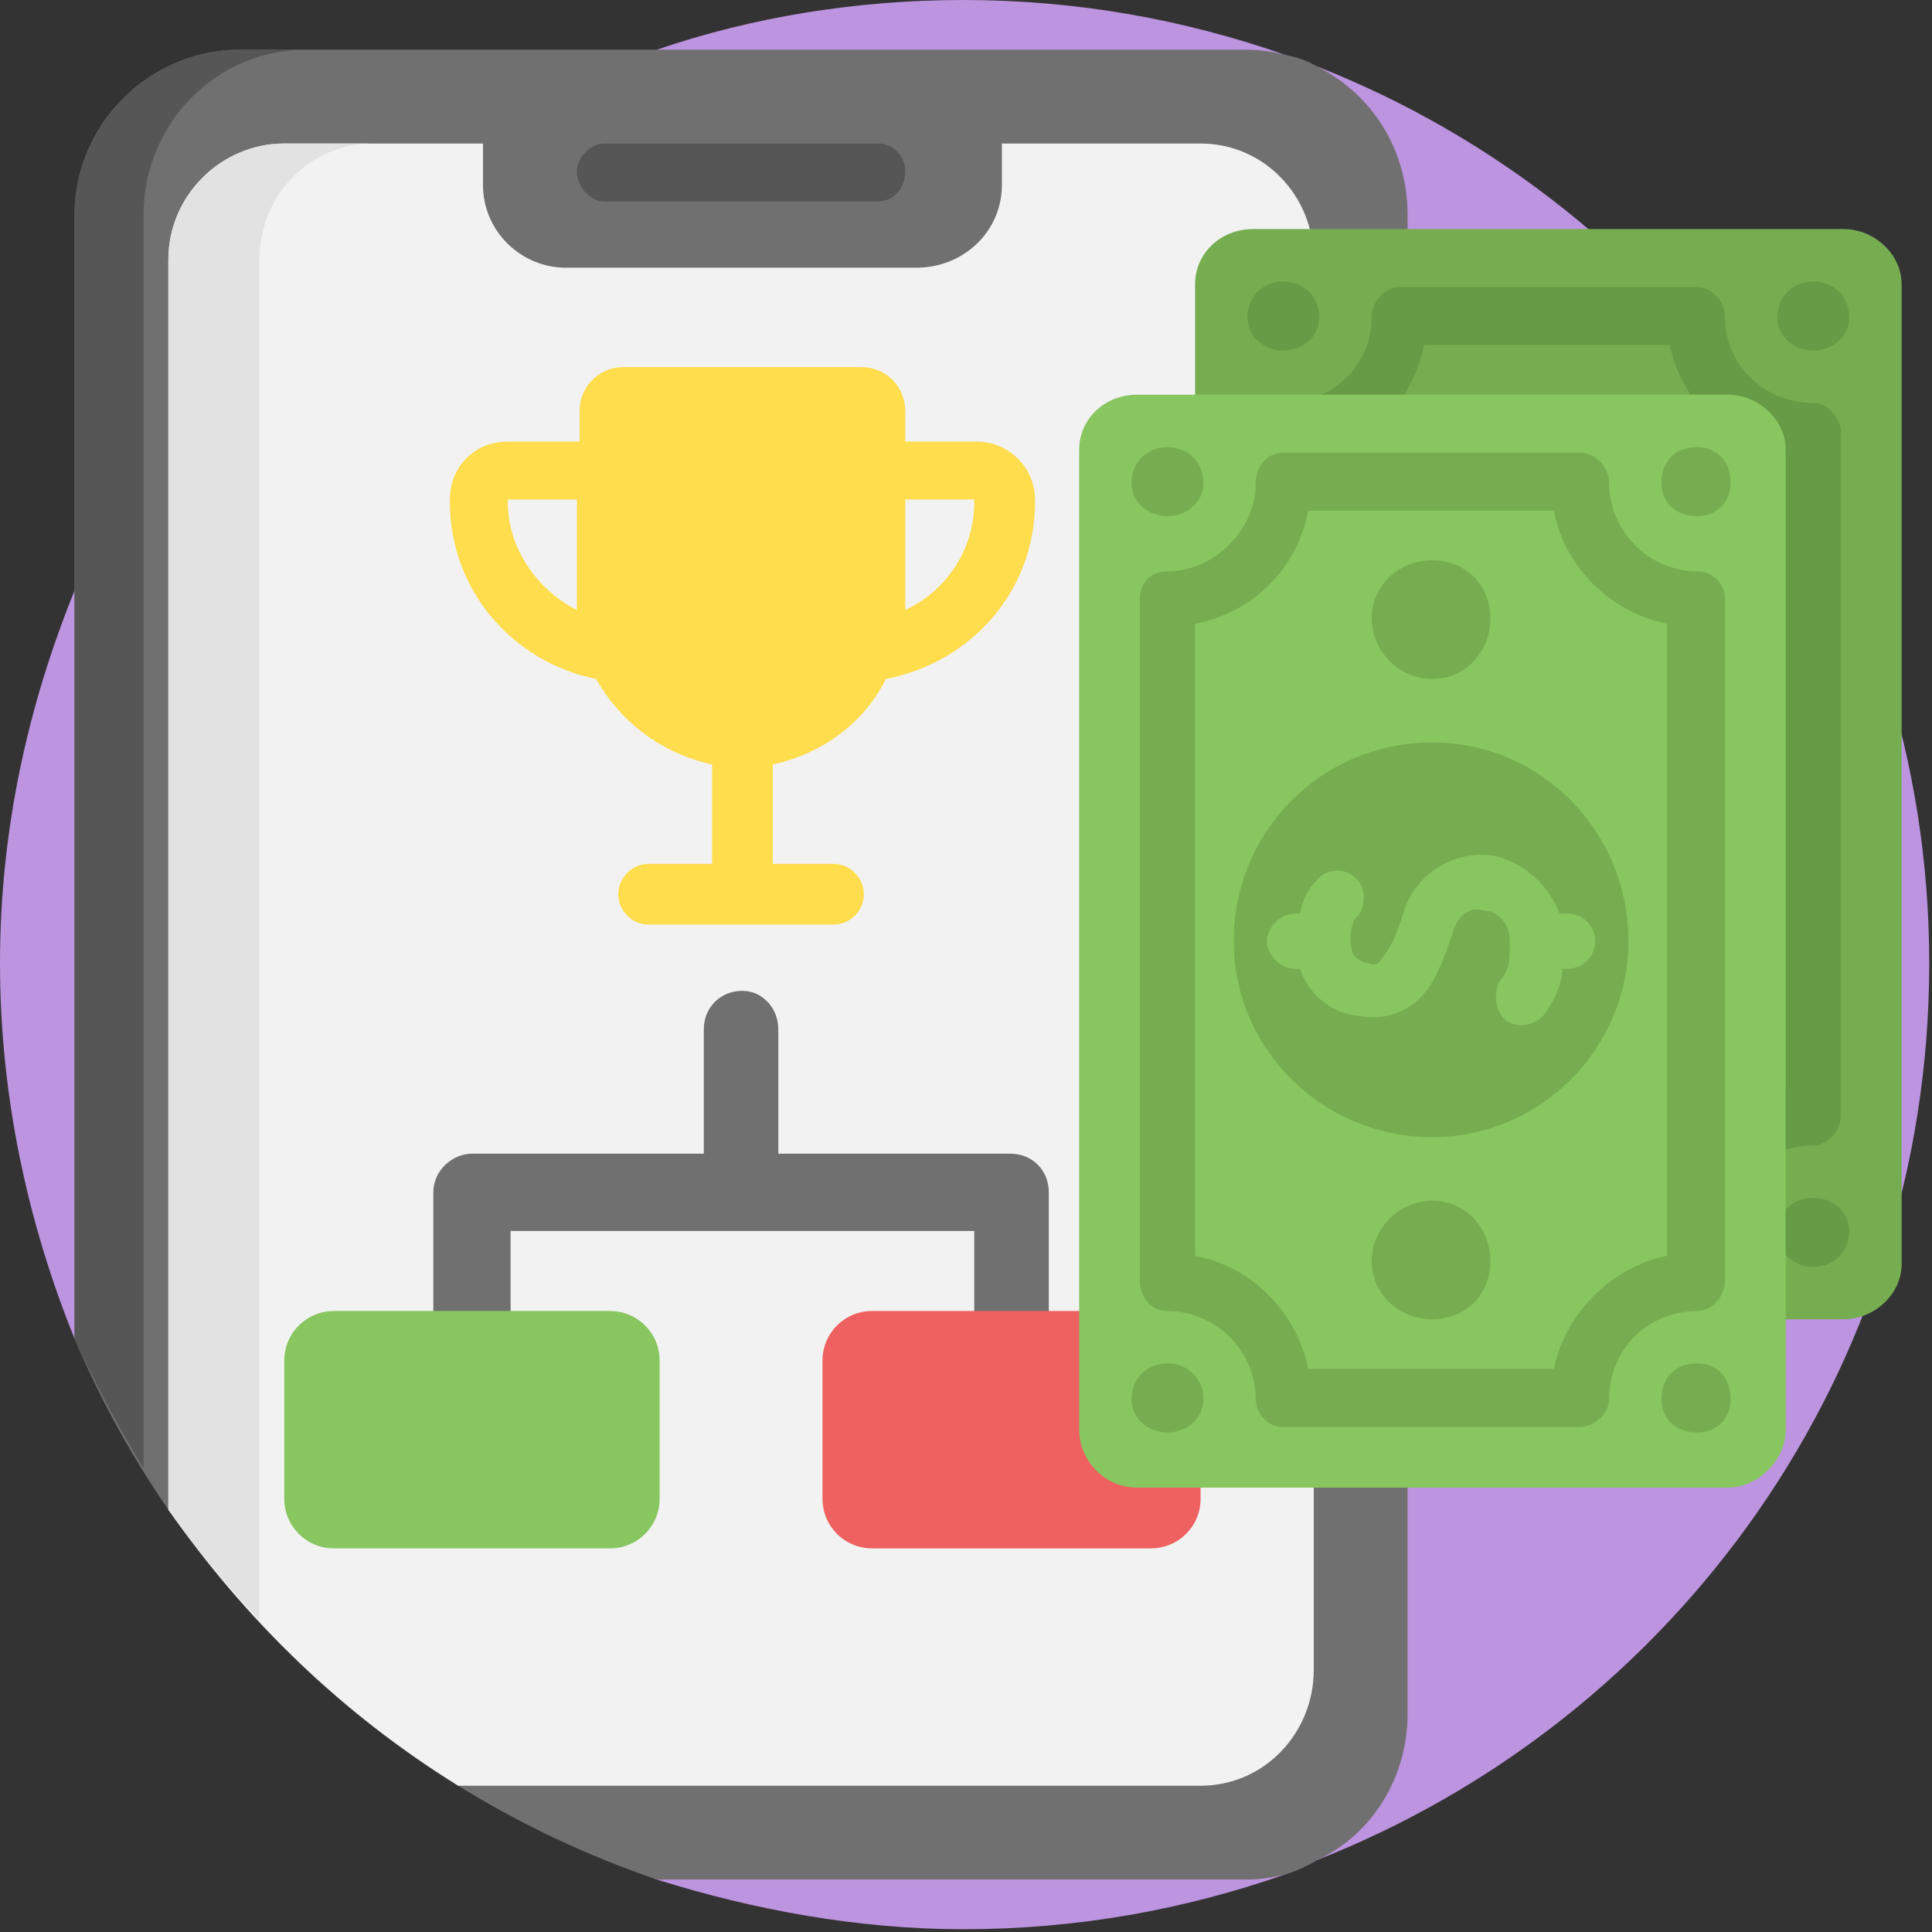 <svg version="1.2" xmlns="http://www.w3.org/2000/svg" viewBox="0 0 70 70" width="70" height="70"><rect x="0" y="0" width="70" height="70" fill="#333333" stroke="none"/><style>.a{fill:#bd94e0}.b{fill:#707070}.c{fill:#565656}.d{fill:#f2f2f2}.e{fill:#e2e2e2}.f{fill:#ffdd4d}.g{fill:#88c660}.h{fill:#ef6060}.i{fill:#75ad50}.j{fill:#679b45}</style><path class="a" d="m69.9 34.9c0 14.8-9.2 27.4-22.2 32.5q-0.5 0.3-1.1 0.5c-3.7 1.3-7.6 2-11.7 2-3.8 0-7.6-0.7-11.1-1.8-2.5-0.9 2.4-12.4 0.1-13.8-4.1-2.6-9.1-2.8-11.8-6.8q-0.5-0.7-1-1.5c-0.9-1.5-7.7 4.1-8.4 2.5-1.7-4.2-2.7-8.8-2.7-13.6 0-4.8 1-9.3 2.7-13.5q1.1-2.5 2.5-4.8 0.4-0.7 0.9-1.4c2.8-4 6.3-7.4 10.5-10q3.4-2.1 7.2-3.4c3.5-1.2 7.3-1.8 11.1-1.8 4.1 0 8 0.7 11.7 2q0.6 0.2 1.1 0.4c13 5.1 22.2 17.8 22.2 32.5z"/><path class="b" d="m51 7.8v54.3c0 2.3-1.3 4.4-3.3 5.3q-0.5 0.3-1.1 0.5-0.7 0.2-1.5 0.2h-21.3q-3.8-1.3-7.2-3.4c-2.7-1.7 1.3-10.3-0.9-12.6-1.1-1.2-8.6 4-9.6 2.6q-2-2.9-3.4-6.2v-40.7c0-3.3 2.7-6 6-6h36.4q0.8 0 1.5 0.2 0.6 0.1 1.1 0.4c2 1 3.3 3 3.3 5.4z"/><path class="c" d="m11.1 1.8c-3.3 0-5.9 2.7-5.9 6v45.4q-1.4-2.3-2.5-4.7v-40.7c0-3.3 2.7-6 6-6z"/><path class="d" d="m47.6 9.4v51.1c0 2.3-1.8 4.2-4.1 4.2h-26.9c-4.2-2.6-7.7-6-10.5-10v-45.3c0-2.3 1.9-4.2 4.2-4.2h7.2v1.5c0 1.7 1.4 3 3 3h12.7c1.7 0 3.1-1.3 3.1-3v-1.5h7.2c2.3 0 4.1 1.9 4.1 4.2z"/><path class="e" d="m13.5 5.2c-2.3 0-4.1 1.9-4.1 4.2v49.3q-1.8-1.9-3.3-4v-45.3c0-2.3 1.9-4.2 4.2-4.2z"/><path class="c" d="m31.8 7.3h-9.9c-0.5 0-1-0.5-1-1.1 0-0.5 0.5-1 1-1h9.9c0.6 0 1 0.5 1 1 0 0.6-0.4 1.1-1 1.1z"/><path class="f" d="m32.8 16v-1.1c0-0.9-0.7-1.6-1.6-1.6h-8.6c-0.9 0-1.6 0.7-1.6 1.6v1.1h-2.6c-1.2 0-2.1 0.9-2.1 2.1v0.1c0 3.2 2.3 5.8 5.3 6.4 0.9 1.6 2.4 2.7 4.2 3.1v3.6h-2.3c-0.6 0-1.1 0.5-1.1 1.1 0 0.6 0.5 1.1 1.1 1.1h6.7c0.6 0 1.1-0.5 1.1-1.1 0-0.6-0.5-1.1-1.1-1.1h-2.2v-3.6c1.8-0.4 3.3-1.5 4.1-3.1 3.1-0.6 5.4-3.2 5.4-6.4v-0.1c0-1.2-1-2.1-2.1-2.1zm-14.4 2.2v-0.1h2.5v3.8q0 0.1 0 0.2c-1.4-0.7-2.5-2.2-2.5-3.9zm16.9 0c0 1.7-1 3.2-2.5 3.9q0-0.1 0-0.2v-3.8h2.5z"/><path class="b" d="m36.6 41.8h-8.4v-4.5c0-0.8-0.6-1.4-1.3-1.4-0.8 0-1.4 0.6-1.4 1.4v4.5h-8.4c-0.7 0-1.4 0.6-1.4 1.4v8.9c0 0.8 0.7 1.4 1.4 1.4 0.8 0 1.4-0.6 1.4-1.4v-7.5h16.8v7.5c0 0.8 0.6 1.4 1.3 1.4 0.8 0 1.4-0.6 1.4-1.4v-8.9c0-0.8-0.6-1.4-1.4-1.4z"/><path class="g" d="m22.1 47.5h-10c-1 0-1.8 0.8-1.8 1.8v5c0 1 0.8 1.8 1.8 1.8h10c1 0 1.8-0.8 1.8-1.8v-5c0-1-0.8-1.8-1.8-1.8z"/><path class="h" d="m41.7 47.5h-10.1c-1 0-1.8 0.8-1.8 1.8v5c0 1 0.8 1.8 1.8 1.8h10.1c1 0 1.8-0.8 1.8-1.8v-5c0-1-0.8-1.8-1.8-1.8z"/><path class="i" d="m66.8 47.8h-21.4c-1.2 0-2.1-0.9-2.1-2v-35.5c0-1.1 0.9-2 2.1-2h21.4c1.1 0 2.1 0.9 2.1 2v35.5c0 1.1-1 2-2.1 2z"/><path class="j" d="m66.7 15.7v24.7c0 0.6-0.5 1.1-1 1.1-1.8 0-3.2 1.4-3.2 3.1 0 0.6-0.5 1.1-1 1.1h-10.8c-0.5 0-1-0.5-1-1.1 0-1.7-1.4-3.1-3.2-3.1-0.6 0-1-0.5-1-1.1v-24.7c0-0.6 0.4-1.1 1-1.1 1.8 0 3.2-1.4 3.2-3.1 0-0.6 0.5-1.1 1-1.1h10.8c0.5 0 1 0.5 1 1.1 0 1.7 1.4 3.1 3.2 3.1 0.5 0 1 0.5 1 1.1zm-2 23.8v-22.9c-2.1-0.4-3.8-2.1-4.2-4.1h-8.9c-0.4 2-2 3.7-4.1 4.1v22.9c2.1 0.4 3.7 2.1 4.1 4.1h8.9c0.4-2 2.1-3.7 4.2-4.1z"/><path fill-rule="evenodd" class="j" d="m65.7 12.7c-0.7 0-1.3-0.5-1.3-1.2 0-0.8 0.6-1.3 1.3-1.3 0.7 0 1.3 0.5 1.3 1.3 0 0.7-0.6 1.2-1.3 1.2z"/><path fill-rule="evenodd" class="j" d="m46.5 12.7c-0.7 0-1.3-0.5-1.3-1.2 0-0.8 0.6-1.3 1.3-1.3 0.7 0 1.3 0.5 1.3 1.3 0 0.7-0.6 1.2-1.3 1.2z"/><path fill-rule="evenodd" class="j" d="m65.7 45.9c-0.7 0-1.3-0.5-1.3-1.3 0-0.7 0.6-1.2 1.3-1.2 0.7 0 1.3 0.5 1.3 1.2 0 0.8-0.6 1.3-1.3 1.3z"/><path class="g" d="m62.6 53.9h-21.4c-1.2 0-2.1-1-2.1-2.1v-35.5c0-1.1 0.9-2 2.1-2h21.4c1.1 0 2.1 0.9 2.1 2v35.5c0 1.1-1 2.1-2.1 2.1z"/><path class="i" d="m62.5 21.7v24.7c0 0.6-0.5 1.1-1 1.1-1.8 0-3.2 1.4-3.2 3.2 0 0.5-0.5 1-1.1 1h-10.7c-0.6 0-1-0.5-1-1 0-1.8-1.5-3.2-3.2-3.2-0.6 0-1-0.5-1-1.1v-24.7c0-0.6 0.4-1 1-1 1.7 0 3.2-1.5 3.2-3.2 0-0.6 0.4-1.1 1-1.1h10.7c0.6 0 1.1 0.5 1.1 1.1 0 1.7 1.4 3.2 3.2 3.2 0.5 0 1 0.4 1 1zm-2.1 23.8v-22.9c-2-0.4-3.7-2-4.1-4.1h-8.9c-0.4 2.1-2 3.7-4.1 4.1v22.9c2.1 0.4 3.7 2.1 4.1 4.1h8.9c0.4-2 2.1-3.7 4.1-4.1z"/><path fill-rule="evenodd" class="i" d="m51.9 41.2c-4 0-7.2-3.2-7.2-7.1 0-4 3.2-7.2 7.2-7.2 3.9 0 7.1 3.2 7.1 7.2 0 3.9-3.2 7.1-7.1 7.1z"/><path class="g" d="m50.9 32.9c-0.2 0.7-0.5 1.5-0.9 1.9 0 0.1-0.2 0.2-0.4 0.1-0.1 0-0.5-0.1-0.6-0.4-0.2-0.8 0.1-1.3 0.2-1.3 0.3-0.4 0.3-1.1-0.1-1.4-0.4-0.4-1.1-0.3-1.4 0.1-0.3 0.3-0.5 0.7-0.6 1.2h-0.2c-0.5 0-1 0.5-1 1 0 0.5 0.5 1 1 1h0.2c0.3 0.9 1.1 1.6 2.1 1.7 0.9 0.2 1.8-0.1 2.4-0.8 0.5-0.6 0.8-1.5 1.1-2.4 0.3-0.7 0.8-0.7 1.1-0.6 0.4 0 0.9 0.4 0.9 1.1 0 0.8 0 1-0.4 1.5-0.2 0.5-0.1 1.1 0.3 1.4 0.5 0.3 1.1 0.1 1.4-0.3 0.4-0.6 0.6-1.1 0.6-1.6h0.2c0.6 0 1-0.5 1-1 0-0.5-0.4-1-1-1h-0.3c-0.4-1.1-1.4-1.9-2.4-2.1-1.4-0.2-2.7 0.6-3.2 1.9z"/><path fill-rule="evenodd" class="i" d="m61.5 18.7c-0.8 0-1.3-0.5-1.3-1.2 0-0.8 0.5-1.3 1.3-1.3 0.7 0 1.2 0.5 1.2 1.3 0 0.7-0.5 1.2-1.2 1.2z"/><path fill-rule="evenodd" class="i" d="m51.9 24.6c-1.2 0-2.2-1-2.2-2.2 0-1.2 1-2.1 2.2-2.1 1.2 0 2.1 0.9 2.1 2.1 0 1.2-0.9 2.2-2.1 2.2z"/><path fill-rule="evenodd" class="i" d="m51.9 47.8c-1.2 0-2.2-0.9-2.2-2.1 0-1.2 1-2.2 2.2-2.2 1.2 0 2.1 1 2.1 2.2 0 1.2-0.9 2.1-2.1 2.1z"/><path fill-rule="evenodd" class="i" d="m42.3 18.7c-0.7 0-1.3-0.5-1.3-1.2 0-0.8 0.6-1.3 1.3-1.3 0.7 0 1.3 0.5 1.3 1.3 0 0.7-0.6 1.2-1.3 1.2z"/><path fill-rule="evenodd" class="i" d="m61.5 51.9c-0.8 0-1.3-0.5-1.3-1.2 0-0.8 0.5-1.3 1.3-1.3 0.7 0 1.2 0.5 1.2 1.3 0 0.7-0.5 1.2-1.2 1.2z"/><path fill-rule="evenodd" class="i" d="m42.3 51.9c-0.7 0-1.3-0.5-1.3-1.2 0-0.8 0.6-1.3 1.3-1.3 0.7 0 1.3 0.5 1.3 1.3 0 0.7-0.6 1.2-1.3 1.2z"/></svg>